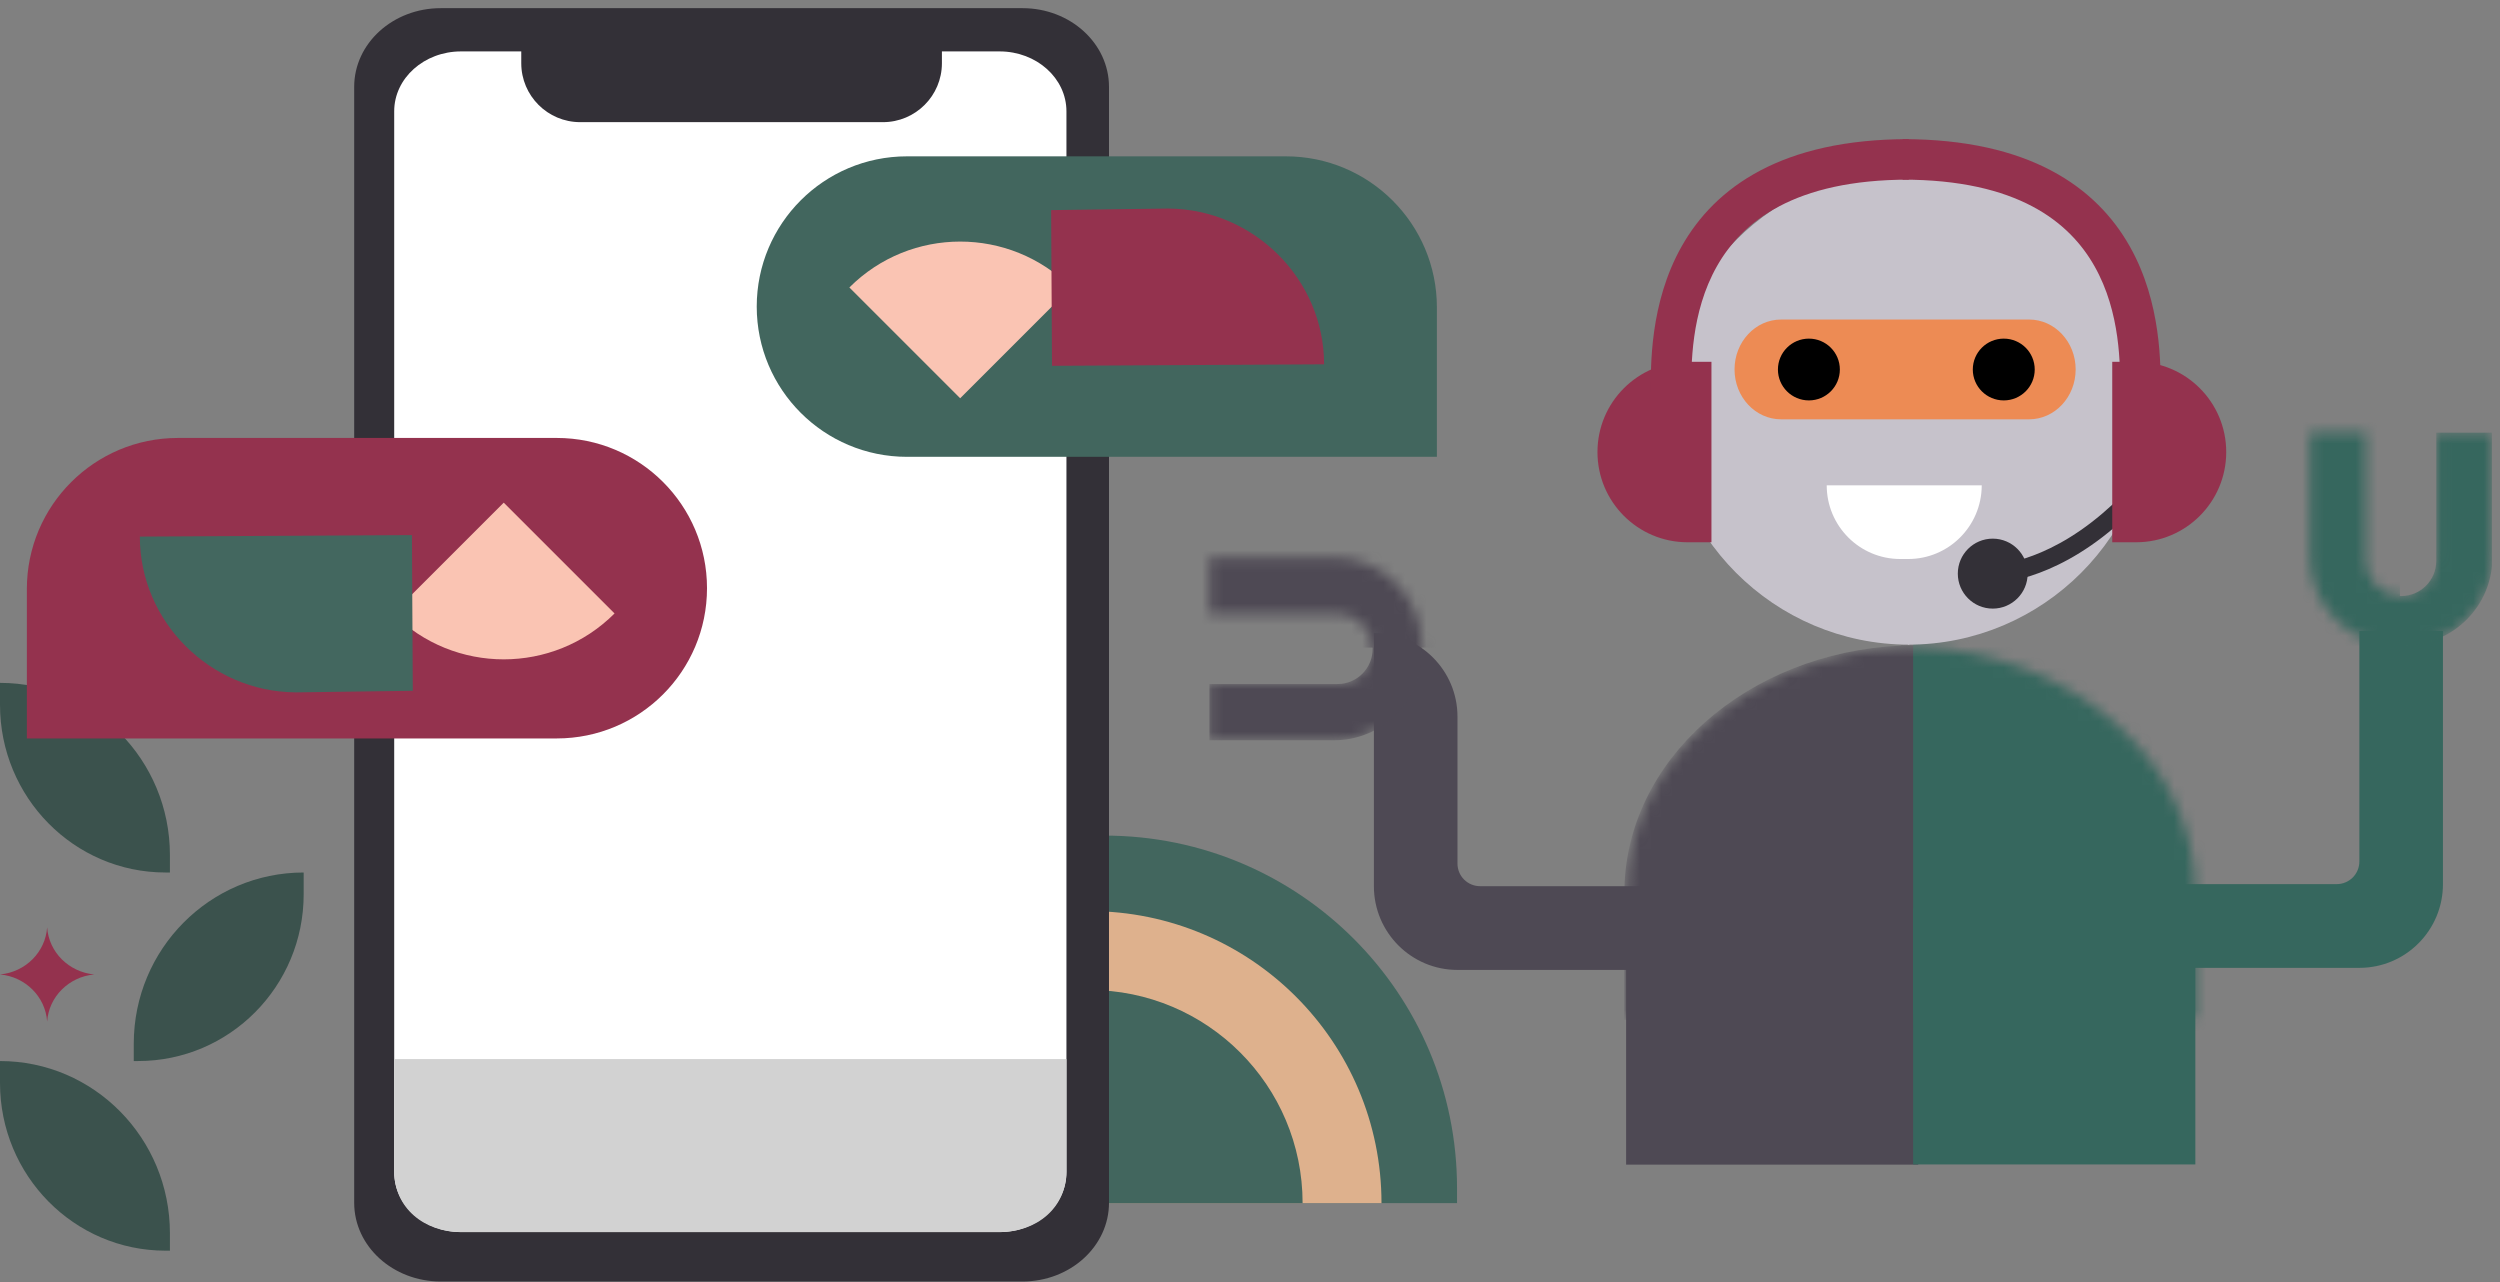 <?xml version="1.0" encoding="UTF-8"?> <svg xmlns="http://www.w3.org/2000/svg" width="234" height="120" viewBox="0 0 234 120" fill="none"><rect x="0" y="0" width="234" height="120" fill="#808080" stroke="none"/><path d="M101.97 78.212V112.616H136.378V111.202C136.378 92.982 121.606 78.212 103.384 78.212H101.97Z" fill="#42665E"></path><path d="M101.97 85.281V112.616H129.308C129.308 97.519 117.068 85.281 101.97 85.281Z" fill="#DEB18D"></path><path d="M101.97 92.665V112.616H121.924C121.924 101.598 112.99 92.665 101.97 92.665Z" fill="#42665E"></path><path d="M33.152 8.129C33.152 4.061 36.777 0.764 41.248 0.764H95.707C100.178 0.764 103.802 4.061 103.802 8.129V112.583C103.802 116.65 100.178 119.948 95.707 119.948H41.248C36.777 119.948 33.152 116.65 33.152 112.583V8.129Z" fill="#333037"></path><path d="M36.897 10.42C36.897 7.322 39.697 4.812 43.152 4.812H93.563C97.018 4.812 99.819 7.322 99.819 10.42V109.716C99.819 112.814 97.018 115.324 93.563 115.324H43.152C39.697 115.324 36.897 112.814 36.897 109.716V10.42Z" fill="white"></path><path d="M48.79 2.604H88.163V5.915C88.163 8.963 85.691 11.434 82.643 11.434H54.31C51.261 11.434 48.79 8.963 48.79 5.915V2.604Z" fill="#333037"></path><path d="M36.897 99.127H99.819L99.819 109.614C99.819 113.07 97.019 115.323 93.564 115.323H43.152C39.697 115.323 36.897 113.07 36.897 109.614L36.897 99.127Z" fill="#D2D2D2"></path><path d="M0 65.963C0 74.636 6.937 81.666 15.495 81.666H15.905V80.035C15.905 71.133 8.784 63.917 0 63.917V65.963Z" fill="#3B524D"></path><path d="M0 101.36C0 110.032 6.937 117.063 15.495 117.063H15.905V115.432C15.905 106.53 8.784 99.314 0 99.314V101.36Z" fill="#3B524D"></path><path d="M28.424 83.701C28.424 92.323 21.487 99.313 12.929 99.313H12.52V97.691C12.52 88.841 19.64 81.666 28.424 81.666V83.701Z" fill="#3B524D"></path><path d="M4.412 95.619C4.568 93.292 6.449 91.423 8.825 91.208C6.449 90.992 4.568 89.123 4.412 86.796C4.256 89.123 2.375 90.992 0 91.208C2.375 91.423 4.256 93.292 4.412 95.619Z" fill="#94324E"></path><path d="M2.514 55.131C2.514 47.322 8.845 40.992 16.654 40.992H52.111C59.879 40.992 66.176 47.288 66.176 55.055C66.176 62.822 59.879 69.118 52.111 69.118H2.514V55.131Z" fill="#94324E"></path><path d="M36.777 57.42L47.15 47.049L57.522 57.42C51.794 63.147 42.505 63.147 36.777 57.42Z" fill="#FAC4B3"></path><path d="M13.089 50.225C13.089 58.193 19.668 64.734 27.633 64.804V64.808L38.637 64.658L38.557 50.085L13.089 50.225Z" fill="#43675F"></path><path d="M134.493 28.771C134.493 20.963 128.162 14.633 120.352 14.633H84.895C77.127 14.633 70.83 20.929 70.83 28.696C70.83 36.463 77.127 42.759 84.895 42.759H134.493V28.771Z" fill="#42665E"></path><path d="M100.246 26.907L89.873 37.278L79.501 26.907C85.229 21.18 94.518 21.18 100.246 26.907Z" fill="#FAC4B3"></path><path d="M123.935 34.1C123.935 26.132 117.356 19.591 109.391 19.521V19.518L98.387 19.667L98.467 34.24L123.935 34.1Z" fill="#94324E"></path><g clip-path="url(#clip0_549_3362)"><path d="M179.546 89.277H152.205V109.01H179.546V89.277Z" fill="#4E4954"></path><mask id="mask0_549_3362" style="mask-type:alpha" maskUnits="userSpaceOnUse" x="152" y="60" width="54" height="36"><path d="M178.138 60.538V60.504C178.389 60.504 178.639 60.507 178.888 60.513C179.136 60.507 179.386 60.504 179.636 60.504V60.538C194.043 61.193 205.485 71.226 205.485 83.507V95.283H152.289V83.507C152.289 71.226 163.731 61.193 178.138 60.538Z" fill="#D2D2D2"></path></mask><g mask="url(#mask0_549_3362)"><path d="M177.952 60.427V60.393C178.203 60.393 178.453 60.395 178.702 60.401C178.951 60.395 179.202 60.393 179.453 60.393V60.427C193.893 61.087 205.361 71.203 205.361 83.586V95.458H152.043V83.586C152.043 71.203 163.511 61.087 177.952 60.427Z" fill="#4E4954"></path><path d="M220.227 55.472H179.07V115.76H220.227V55.472Z" fill="#36675E"></path></g><path d="M202.979 38.065C202.979 40.142 201.297 41.826 199.222 41.826C197.148 41.826 195.466 40.142 195.466 38.065C195.466 35.987 197.148 34.303 199.222 34.303C201.297 34.303 202.979 35.987 202.979 38.065Z" fill="#FAC4B3"></path><path d="M162.431 38.065C162.431 40.142 160.749 41.826 158.674 41.826C156.6 41.826 154.918 40.142 154.918 38.065C154.918 35.987 156.6 34.303 158.674 34.303C160.749 34.303 162.431 35.987 162.431 38.065Z" fill="#FAC4B3"></path><path d="M178.597 60.34V37.405H201.498C201.498 50.072 191.245 60.34 178.597 60.34Z" fill="#C6C2CB"></path><path d="M178.698 60.34V37.405H155.796C155.796 50.072 166.049 60.34 178.698 60.34Z" fill="#C6C2CB"></path><path d="M178.698 15.743V38.679H155.796C155.796 26.012 166.049 15.743 178.698 15.743Z" fill="#C6C2CB"></path><path d="M178.434 15.743V38.679H201.336C201.336 26.012 191.082 15.743 178.434 15.743Z" fill="#C6C2CB"></path><path d="M170.981 45.43C170.981 49.233 174.059 52.323 177.865 52.323H178.607C182.383 52.323 185.453 49.27 185.49 45.489V45.43H170.981Z" fill="white"></path><path d="M189.79 53.691C189.79 55.5 188.326 56.966 186.521 56.966C184.715 56.966 183.251 55.5 183.251 53.691C183.251 51.883 184.715 50.417 186.521 50.417C188.326 50.417 189.79 51.883 189.79 53.691Z" fill="#333037"></path><path d="M186.692 53.698C186.692 54.56 186.693 54.56 186.693 54.56H186.703C186.708 54.56 186.713 54.56 186.72 54.56C186.735 54.56 186.753 54.559 186.776 54.558C186.822 54.557 186.888 54.554 186.969 54.548C187.133 54.537 187.365 54.516 187.659 54.473C188.246 54.389 189.079 54.222 190.097 53.894C192.134 53.236 194.903 51.933 197.919 49.356L196.803 48.045C193.969 50.466 191.403 51.662 189.569 52.254C188.65 52.55 187.913 52.696 187.414 52.767C187.165 52.803 186.975 52.821 186.852 52.829C186.791 52.833 186.746 52.835 186.719 52.836C186.706 52.836 186.696 52.837 186.692 52.837C186.692 52.837 186.692 52.837 186.692 53.698ZM197.919 49.356C200.568 47.094 202.466 44.752 203.703 42.973C204.322 42.083 204.777 41.332 205.078 40.8C205.229 40.534 205.342 40.322 205.418 40.175C205.457 40.101 205.486 40.044 205.505 40.004C205.515 39.983 205.523 39.968 205.528 39.956C205.531 39.951 205.533 39.947 205.535 39.943C205.536 39.941 205.537 39.94 205.537 39.939C205.537 39.938 205.537 39.938 205.537 39.937C205.538 39.937 205.538 39.937 205.538 39.937C205.538 39.937 205.538 39.936 204.761 39.567C203.983 39.198 203.983 39.198 203.984 39.198C203.984 39.198 203.984 39.198 203.983 39.198C203.982 39.199 203.981 39.201 203.98 39.205C203.977 39.212 203.971 39.223 203.963 39.239C203.947 39.27 203.923 39.318 203.89 39.382C203.824 39.511 203.721 39.703 203.583 39.948C203.304 40.44 202.876 41.146 202.291 41.988C201.119 43.673 199.316 45.898 196.803 48.045L197.919 49.356Z" fill="#333037"></path><path d="M197.706 33.867H199.943C204.6 33.867 208.375 37.648 208.375 42.312C208.375 46.975 204.6 50.756 199.943 50.756H197.706V33.867Z" fill="#94324E"></path><path d="M160.192 33.867H157.955C153.298 33.867 149.523 37.648 149.523 42.312C149.523 46.975 153.298 50.756 157.955 50.756H160.192V33.867Z" fill="#94324E"></path><path d="M158.299 36.748C158.299 34.23 158.245 29.263 160.706 24.916C163.049 20.774 167.915 16.815 178.662 16.815V13.023C166.809 13.023 160.546 17.508 157.412 23.046C154.395 28.378 154.513 34.326 154.513 36.748H158.299Z" fill="#94324E"></path><path d="M198.451 36.748C198.451 34.23 198.505 29.263 196.045 24.916C193.701 20.774 188.835 16.815 178.088 16.815V13.023C189.941 13.023 196.204 17.508 199.338 23.046C202.356 28.378 202.237 34.326 202.237 36.748H198.451Z" fill="#94324E"></path><path fill-rule="evenodd" clip-rule="evenodd" d="M194.281 34.58C194.281 32 192.328 29.908 189.92 29.908C183.822 29.908 172.81 29.908 166.712 29.908C164.305 29.908 162.353 32 162.353 34.58C162.353 37.159 164.305 39.249 166.712 39.249C172.81 39.249 183.822 39.249 189.92 39.249C192.328 39.249 194.281 37.159 194.281 34.58Z" fill="#ED8B54"></path><path d="M169.312 37.479C170.912 37.479 172.21 36.184 172.21 34.587C172.21 32.99 170.912 31.695 169.312 31.695C167.711 31.695 166.414 32.99 166.414 34.587C166.414 36.184 167.711 37.479 169.312 37.479Z" fill="black"></path><path d="M187.552 37.479C189.153 37.479 190.45 36.184 190.45 34.587C190.45 32.99 189.153 31.695 187.552 31.695C185.952 31.695 184.654 32.99 184.654 34.587C184.654 36.184 185.952 37.479 187.552 37.479Z" fill="black"></path><path fill-rule="evenodd" clip-rule="evenodd" d="M218.723 82.753C219.283 82.753 219.819 82.53 220.218 82.134C220.612 81.738 220.836 81.201 220.836 80.641C220.836 75.068 220.836 59.06 220.836 59.06H228.66V82.754C228.66 87.082 225.158 90.591 220.836 90.591H198.512C194.19 90.591 190.685 87.082 190.685 82.754V82.753H218.723Z" fill="#36675E"></path><path fill-rule="evenodd" clip-rule="evenodd" d="M138.533 82.946C137.973 82.946 137.436 82.723 137.038 82.327C136.644 81.932 136.42 81.394 136.42 80.834C136.42 77.873 136.42 71.965 136.42 67.078C136.42 62.757 132.917 59.254 128.596 59.254V59.254V82.947C128.596 87.276 132.098 90.785 136.42 90.785H158.743C163.066 90.785 166.571 87.276 166.571 82.947V82.946H138.533Z" fill="#4E4954"></path><mask id="mask1_549_3362" style="mask-type:alpha" maskUnits="userSpaceOnUse" x="216" y="40" width="18" height="21"><path d="M228.034 40.495V52.503C228.034 54.32 226.563 55.791 224.749 55.791C222.935 55.791 221.464 54.32 221.464 52.503V40.495H216.209V52.173C216.209 56.715 219.885 60.397 224.421 60.397H225.077C229.613 60.397 233.289 56.715 233.289 52.173V40.495H228.034Z" fill="#D2D2D2"></path></mask><g mask="url(#mask1_549_3362)"><path d="M228.034 40.495V52.503C228.034 54.32 226.563 55.791 224.749 55.791C222.935 55.791 221.464 54.32 221.464 52.503V40.495H216.209V52.173C216.209 56.715 219.885 60.397 224.421 60.397H225.077C229.613 60.397 233.289 56.715 233.289 52.173V40.495H228.034Z" fill="#36675E"></path><path d="M212.666 37.66H224.626V63.582H212.666V37.66Z" fill="#36675E"></path></g><mask id="mask2_549_3362" style="mask-type:alpha" maskUnits="userSpaceOnUse" x="113" y="52" width="21" height="18"><path d="M113.204 64.026L125.194 64.026C127.008 64.026 128.478 62.553 128.478 60.736C128.478 58.919 127.008 57.447 125.194 57.447L113.204 57.447L113.204 52.184L124.865 52.184C129.4 52.184 133.077 55.865 133.077 60.407L133.077 61.065C133.077 65.607 129.4 69.289 124.865 69.289L113.204 69.289L113.204 64.026Z" fill="#D2D2D2"></path></mask><g mask="url(#mask2_549_3362)"><path d="M113.204 64.026L125.194 64.026C127.008 64.026 128.478 62.553 128.478 60.736C128.478 58.919 127.008 57.447 125.194 57.447L113.204 57.447L113.204 52.184L124.865 52.184C129.4 52.184 133.077 55.865 133.077 60.407L133.077 61.065C133.077 65.607 129.4 69.289 124.865 69.289L113.204 69.289L113.204 64.026Z" fill="#4E4954"></path><path d="M110.373 48.635L110.373 60.612L136.257 60.612L136.257 48.635L110.373 48.635Z" fill="#4E4954"></path></g><path d="M205.485 85H179.07V108.992H205.485V85Z" fill="#36675E"></path></g><defs><clipPath id="clip0_549_3362"><rect width="146" height="103" fill="white" transform="translate(87.246 13)"></rect></clipPath></defs></svg> 